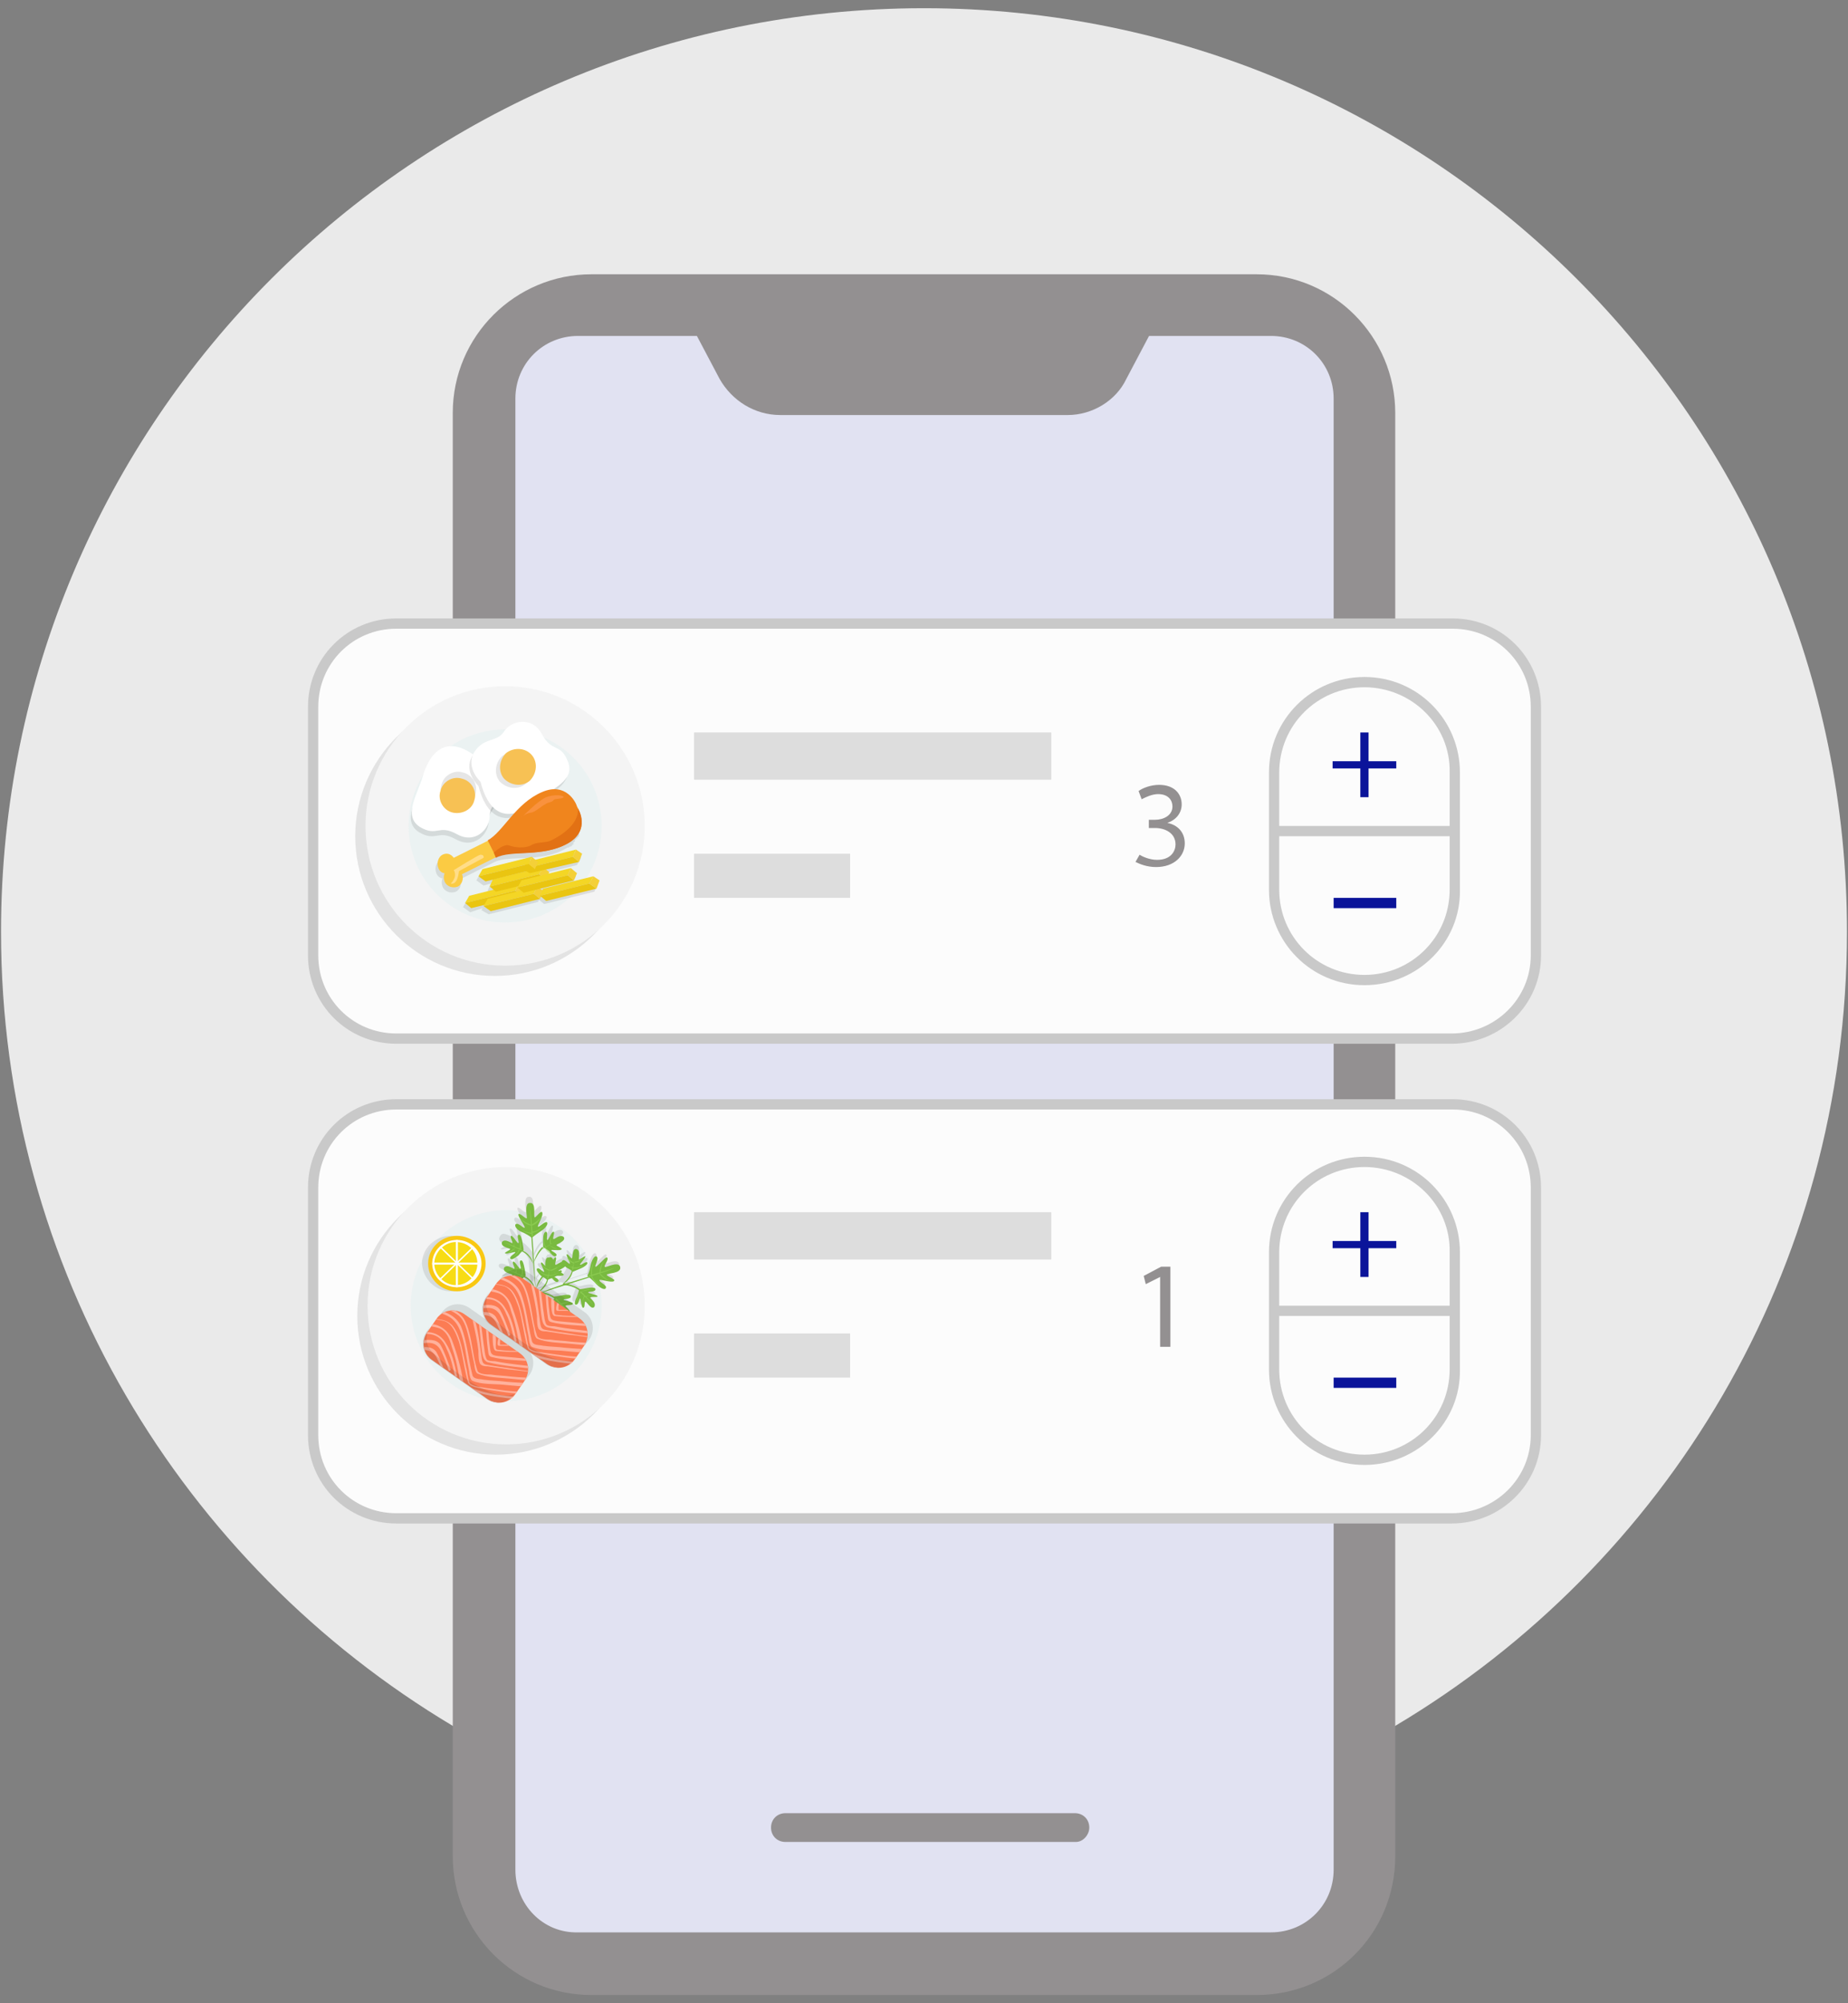 <?xml version="1.0" encoding="utf-8"?>
<!-- Generator: Adobe Illustrator 24.0.0, SVG Export Plug-In . SVG Version: 6.00 Build 0)  -->
<svg version="1.1" id="Layer_1" xmlns="http://www.w3.org/2000/svg" xmlns:xlink="http://www.w3.org/1999/xlink" x="0px" y="0px"
	 viewBox="0 0 180 195" style="enable-background:new 0 0 180 195;" xml:space="preserve">
<rect x="0" y="0" width="180" height="195" fill="#808080" stroke="none"/>
<style type="text/css">
	.st0{fill:#EAEAEA;}
	.st1{fill:#939091;}
	.st2{fill:#E1E2F2;}
	.st3{fill:#FCFCFC;stroke:#C9C9C9;stroke-miterlimit:10;}
	.st4{fill:#C9C9C9;}
	.st5{fill:#0B149A;}
	.st6{fill:#DDDDDD;}
	.st7{opacity:0.1;enable-background:new    ;}
	.st8{fill:#F4F4F4;}
	.st9{fill:#EBF2F2;}
	.st10{fill:#FFFFFF;}
	.st11{fill:#F7C154;}
	.st12{fill:#FBCB43;}
	.st13{fill:#FFDD88;}
	.st14{fill:#F0851D;}
	.st15{fill:#E27114;}
	.st16{fill:#F9923E;}
	.st17{fill:#F4D625;}
	.st18{fill:#EAC511;}
	.st19{fill:#F4D038;}
	.st20{opacity:0.1;}
	.st21{fill:#79BA40;}
	.st22{opacity:0.5;}
	.st23{fill:#9BDB5E;}
	.st24{fill:#FC7C54;}
	.st25{clip-path:url(#SVGID_2_);}
	.st26{fill:#FFB19C;}
	.st27{opacity:0.1;fill:#0C0C0C;enable-background:new    ;}
	.st28{fill:#F9C813;}
	.st29{fill:#F7DC14;}
	.st30{clip-path:url(#SVGID_4_);}
</style>
<g>
	<g>
		<path class="st0" d="M179.9,90.7c0,32.9-17.6,61.6-44,77.3c-1,0.6-2,1.2-3,1.7c-12.8,6.9-27.4,10.9-42.9,10.9s-30.2-4-42.9-10.9
			c-1-0.5-2-1.1-3-1.7c-26.3-15.7-44-44.4-44-77.3C0.1,41,40.4,0.8,90,0.8S179.9,41,179.9,90.7z"/>
		<g>
			<g>
				<path class="st1" d="M122.4,194.2H57.6c-7.5,0-13.5-6.1-13.5-13.5V40.2c0-7.5,6.1-13.5,13.5-13.5h64.8c7.5,0,13.5,6.1,13.5,13.5
					v140.5C135.9,188.2,129.9,194.2,122.4,194.2z"/>
				<path class="st2" d="M50.2,182V38.8c0-3.4,2.7-6.1,6.1-6.1h67.5c3.4,0,6.1,2.7,6.1,6.1V182c0,3.4-2.7,6.1-6.1,6.1H56.3
					C52.9,188.2,50.2,185.4,50.2,182z"/>
				<path class="st1" d="M104,40.4H76c-2.5,0-4.7-1.4-5.9-3.5l-3.7-7h47l-3.7,7C108.7,39,106.4,40.4,104,40.4z"/>
				<path class="st1" d="M104.8,179.3H76.5c-0.8,0-1.4-0.6-1.4-1.4l0,0c0-0.8,0.6-1.4,1.4-1.4h28.2c0.8,0,1.4,0.6,1.4,1.4l0,0
					C106.1,178.6,105.5,179.3,104.8,179.3z"/>
			</g>
		</g>
	</g>
	<g>
		<g>
			<path class="st3" d="M141.4,101.1H38.6c-4.5,0-8.1-3.6-8.1-8.1V68.8c0-4.5,3.6-8.1,8.1-8.1h102.9c4.5,0,8.1,3.6,8.1,8.1V93
				C149.6,97.5,145.9,101.1,141.4,101.1z"/>
			<g>
				<g>
					<g>
						<path class="st4" d="M132.9,95.9c-5.2,0-9.3-4.2-9.3-9.3V75.2c0-5.2,4.2-9.3,9.3-9.3c5.2,0,9.3,4.2,9.3,9.3v11.4
							C142.3,91.7,138.1,95.9,132.9,95.9z M132.9,66.9c-4.6,0-8.3,3.7-8.3,8.3v11.4c0,4.6,3.7,8.3,8.3,8.3s8.3-3.7,8.3-8.3V75.2
							C141.3,70.6,137.5,66.9,132.9,66.9z"/>
					</g>
					<g>
						<rect x="124.1" y="80.4" class="st4" width="17.7" height="1"/>
					</g>
					<g>
						<path class="st5" d="M133.3,71.3v2.8h2.7v0.7h-2.7v2.8h-0.8v-2.8h-2.7v-0.7h2.7v-2.8H133.3z"/>
					</g>
					<g>
						<rect x="129.9" y="87.4" class="st5" width="6.1" height="1"/>
					</g>
				</g>
				<g>
					<path class="st1" d="M111,83.2c0.3,0.2,1,0.5,1.7,0.5c1.4,0,1.8-0.9,1.8-1.5c0-1.1-1-1.6-2-1.6h-0.6v-0.8h0.6
						c0.8,0,1.7-0.4,1.7-1.3c0-0.6-0.4-1.2-1.4-1.2c-0.6,0-1.2,0.3-1.6,0.5l-0.3-0.8c0.4-0.3,1.2-0.6,2-0.6c1.5,0,2.2,0.9,2.2,1.9
						c0,0.8-0.5,1.5-1.4,1.8l0,0c1,0.2,1.7,0.9,1.7,2c0,1.2-1,2.3-2.8,2.3c-0.9,0-1.6-0.3-2-0.5L111,83.2z"/>
				</g>
			</g>
		</g>
		<g>
			<path class="st3" d="M141.4,147.8H38.6c-4.5,0-8.1-3.6-8.1-8.1v-24.1c0-4.5,3.6-8.1,8.1-8.1h102.9c4.5,0,8.1,3.6,8.1,8.1v24.1
				C149.6,144.2,145.9,147.8,141.4,147.8z"/>
			<g>
				<g>
					<g>
						<path class="st4" d="M132.9,142.6c-5.2,0-9.3-4.2-9.3-9.3v-11.4c0-5.2,4.2-9.3,9.3-9.3c5.2,0,9.3,4.2,9.3,9.3v11.4
							C142.3,138.4,138.1,142.6,132.9,142.6z M132.9,113.6c-4.6,0-8.3,3.7-8.3,8.3v11.4c0,4.6,3.7,8.3,8.3,8.3s8.3-3.7,8.3-8.3
							v-11.4C141.3,117.3,137.5,113.6,132.9,113.6z"/>
					</g>
					<g>
						<rect x="124.1" y="127.1" class="st4" width="17.7" height="1"/>
					</g>
					<g>
						<path class="st5" d="M133.3,118v2.8h2.7v0.7h-2.7v2.8h-0.8v-2.8h-2.7v-0.7h2.7V118H133.3z"/>
					</g>
					<g>
						<rect x="129.9" y="134.1" class="st5" width="6.1" height="1"/>
					</g>
				</g>
				<g>
					<path class="st1" d="M113,124.3L113,124.3l-1.4,0.7l-0.2-0.8l1.7-0.9h0.9v7.8h-1V124.3z"/>
				</g>
			</g>
		</g>
		<rect x="67.6" y="71.3" class="st6" width="34.8" height="4.6"/>
		<rect x="67.6" y="83.1" class="st6" width="15.2" height="4.3"/>
		<rect x="67.6" y="118" class="st6" width="34.8" height="4.6"/>
		<rect x="67.6" y="129.8" class="st6" width="15.2" height="4.3"/>
	</g>
	<g>
		<g>
			<path class="st7" d="M48.2,67.8c-7.5,0-13.6,6.1-13.6,13.6S40.7,95,48.2,95s13.6-6.1,13.6-13.6C61.8,73.9,55.7,67.8,48.2,67.8z"
				/>
			<g>
				<circle class="st8" cx="49.2" cy="80.4" r="13.6"/>
				<path class="st9" d="M58.6,80.4c0,5.2-4.2,9.4-9.4,9.4s-9.4-4.2-9.4-9.4c0-5.2,4.2-9.4,9.4-9.4S58.6,75.2,58.6,80.4z"/>
			</g>
		</g>
		<g>
			<g>
				<path class="st7" d="M46.7,74.5c0,0,2.1,0.3,2.2,2.1c0.1,1.8-1.3,2-1.3,3.3s-1.4,2.8-3.2,1.8S42.5,82,40.8,81
					c-1.7-1.1-0.2-3.2,0.3-5C41.6,74.3,43.1,71.4,46.7,74.5z"/>
				<g>
					<path class="st10" d="M46.8,74c0,0,2.1,0.3,2.2,2.1c0.1,1.8-1.3,2-1.3,3.3s-1.4,2.8-3.2,1.8s-1.9,0.3-3.6-0.7
						c-1.7-1.1-0.2-3.2,0.3-5C41.7,73.8,43.2,70.9,46.8,74z"/>
					<g>
						<path class="st7" d="M44.2,78.5c-0.9-0.2-1.5-1.2-1.2-2.1c0.2-0.9,1.2-1.5,2.1-1.2c0.9,0.2,1.5,1.2,1.2,2.1
							C46.1,78.2,45.1,78.8,44.2,78.5z"/>
						<path class="st11" d="M44.1,79.1c-0.9-0.2-1.5-1.2-1.2-2.1c0.2-0.9,1.2-1.5,2.1-1.2c0.9,0.2,1.5,1.2,1.2,2.1
							C46,78.8,45,79.3,44.1,79.1z"/>
					</g>
				</g>
			</g>
			<g>
				<path class="st7" d="M46.6,76.5c0,0-1.5-1.4-0.6-2.9c1-1.5,2.2-0.9,2.9-2s2.8-1.5,3.7,0.3c1,1.8,1.8,0.8,2.5,2.6
					c0.8,1.9-1.6,2.7-3.1,3.9C50.7,79.6,47.8,81.1,46.6,76.5z"/>
				<g>
					<path class="st10" d="M46.8,76.1c0,0-1.5-1.4-0.6-2.9c1-1.5,2.2-0.9,2.9-2s2.8-1.5,3.7,0.3c1,1.8,1.8,0.8,2.5,2.6
						c0.8,1.9-1.6,2.7-3.1,3.9C50.8,79.2,48,80.7,46.8,76.1z"/>
					<g>
						<path class="st7" d="M51.4,73.8c0.6,0.7,0.5,1.8-0.2,2.5c-0.7,0.6-1.8,0.5-2.5-0.2c-0.6-0.7-0.5-1.8,0.2-2.5
							C49.7,73,50.8,73.1,51.4,73.8z"/>
						<path class="st11" d="M51.8,73.5c0.6,0.7,0.5,1.8-0.2,2.5c-0.7,0.6-1.8,0.5-2.5-0.2c-0.6-0.7-0.5-1.8,0.2-2.5
							C50.1,72.7,51.2,72.8,51.8,73.5z"/>
					</g>
				</g>
			</g>
			<g>
				<g>
					<path class="st7" d="M55.9,82L55.9,82C56,81.9,56,81.9,55.9,82c0.1-0.1,0.1-0.1,0.1-0.2c0,0,0-0.1,0.1-0.1l0,0
						c0,0,0-0.1,0.1-0.1l0,0c0,0,0-0.1,0.1-0.1l0,0c0,0,0-0.1,0.1-0.1l0,0v-0.1l0,0v-0.1l0,0v-0.1l0,0V81l0,0v-0.1l0,0v-0.1l0,0
						v-0.1l0,0v-0.1l0,0v-0.1l0,0v-0.1l0,0c0,0,0,0,0-0.1l0,0c0,0,0,0,0-0.1l0,0c0,0,0,0,0-0.1l0,0c0,0,0,0,0-0.1l0,0c0,0,0,0,0-0.1
						l0,0c0,0,0,0,0-0.1l0,0c0,0,0,0,0-0.1l0,0c0,0,0-0.1-0.1-0.1l0,0c0-0.1-0.1-0.1-0.1-0.1c-0.1-0.4-1.1-2.4-3.4-1.4
						c-2.5,1.1-3.7,3.8-5.2,4.7l0,0L44,84c-0.3-0.4-0.7-0.5-1.1-0.3c-0.4,0.2-0.6,0.8-0.4,1.3c0.1,0.3,0.4,0.5,0.6,0.5
						c-0.1,0.3-0.1,0.5,0,0.8c0.2,0.5,0.8,0.7,1.3,0.5c0.4-0.2,0.6-0.7,0.4-1.2l3.4-1.7c1.5-0.7,4.5,0.1,6.9-1.3
						c0.1,0,0.1-0.1,0.2-0.1c0,0,0,0,0.1,0l0.1-0.1c0,0,0,0,0.1,0c0,0,0.1,0,0.1-0.1c0,0,0,0,0.1-0.1c0,0,0.1,0,0.1-0.1
						C55.7,82.1,55.8,82.1,55.9,82C55.8,82.1,55.8,82,55.9,82z"/>
				</g>
				<g>
					<g>
						<g>
							<path class="st12" d="M45,85.1l3.4-1.7l-0.8-1.6l-3.4,1.7c-0.3-0.4-0.7-0.5-1.1-0.3c-0.4,0.2-0.6,0.8-0.4,1.3
								c0.1,0.3,0.4,0.5,0.6,0.5c-0.1,0.3-0.1,0.5,0,0.8c0.2,0.5,0.8,0.7,1.3,0.5C45,86.1,45.2,85.5,45,85.1z"/>
							<path class="st13" d="M47.1,83.5l-2.4,1.3c0,0-0.1,1.4-0.8,1.2c0,0,0.7-0.6,0.3-1.3c0,0,2.4-1.5,2.6-1.5
								C47.2,83.2,47.1,83.5,47.1,83.5z"/>
						</g>
						<g>
							<path class="st14" d="M55.3,82.1c2.2-1.3,1.1-3.2,0.9-3.6c-0.1-0.4-1.1-2.4-3.4-1.4c-2.6,1.1-3.8,3.9-5.3,4.7l0.4,0.8
								l0.4,0.8C49.8,82.7,52.8,83.5,55.3,82.1z"/>
							<g>
								<path class="st15" d="M55.3,82.1c2-1.1,1.3-2.9,1-3.4c0.1,1.7-2,2.8-2.6,3.1c-0.6,0.3-1.4,0.1-2,0.5c-0.6,0.3-1.6,0.2-2.1,0
									C49,82.1,48.1,83,48.1,83l0,0l0.2,0.5C49.8,82.7,52.8,83.5,55.3,82.1z"/>
								<path class="st16" d="M50.8,79.6c0,0,1.5-1.6,2.4-2c0.8-0.3,1.7-0.2,1.7,0c-0.1,0.2-0.9,0.1-1,0.3c-0.1,0.2-0.6,0.2-0.8,0.4
									c-0.3,0.1-1,0.8-1.4,0.8C51.1,79.2,50.8,79.6,50.8,79.6z"/>
							</g>
						</g>
					</g>
				</g>
			</g>
			<g>
				<polygon class="st7" points="57.6,85.6 52.7,86.8 52.7,87 52.4,86.9 55.7,86.1 56.1,85.3 55.4,84.9 53.2,85.4 53.3,85.2 53,85 
					56.2,84.2 56.6,83.5 55.9,83 51.9,84 51.6,83.8 46.8,85 46.4,85.7 47.1,86.2 47.8,86 47.5,86.7 47.9,87 45.5,87.6 45.1,88.3 
					45.8,88.8 47,88.4 46.9,88.6 47.6,89 52.4,87.8 52.5,87.6 53,88 57.9,86.8 58.2,86.1 				"/>
				<g>
					<g>
						<polygon class="st17" points="50.2,86.7 50.5,86 45.7,87.2 45.3,87.9 						"/>
						<polygon class="st18" points="50.2,86.7 50.8,87.2 45.9,88.4 45.3,87.9 						"/>
						<polygon class="st19" points="50.5,86 51.1,86.5 50.8,87.2 50.2,86.7 						"/>
					</g>
					<g>
						<polygon class="st17" points="52,87 52.3,86.3 47.5,87.5 47.1,88.2 						"/>
						<polygon class="st18" points="52,87 52.6,87.5 47.8,88.7 47.1,88.2 						"/>
						<polygon class="st19" points="52.3,86.3 52.9,86.7 52.6,87.5 52,87 						"/>
					</g>
					<g>
						<polygon class="st17" points="52.5,85.1 52.9,84.4 48,85.6 47.7,86.3 						"/>
						<polygon class="st18" points="52.5,85.1 53.2,85.6 48.3,86.8 47.7,86.3 						"/>
						<polygon class="st19" points="52.9,84.4 53.5,84.9 53.2,85.6 52.5,85.1 						"/>
					</g>
					<g>
						<polygon class="st17" points="55.3,85.2 55.6,84.5 50.8,85.7 50.4,86.4 						"/>
						<polygon class="st18" points="55.3,85.2 55.9,85.7 51,86.9 50.4,86.4 						"/>
						<polygon class="st19" points="55.6,84.5 56.2,85 55.9,85.7 55.3,85.2 						"/>
					</g>
					<g>
						<polygon class="st17" points="57.4,86 57.8,85.3 52.9,86.5 52.6,87.2 						"/>
						<polygon class="st18" points="57.4,86 58.1,86.5 53.2,87.7 52.6,87.2 						"/>
						<polygon class="st19" points="57.8,85.3 58.4,85.7 58.1,86.5 57.4,86 						"/>
					</g>
					<g>
						<polygon class="st17" points="55.8,83.4 56.1,82.7 51.3,83.9 50.9,84.6 						"/>
						<polygon class="st18" points="55.8,83.4 56.4,83.9 51.6,85 50.9,84.6 						"/>
						<polygon class="st19" points="56.1,82.7 56.7,83.1 56.4,83.9 55.8,83.4 						"/>
					</g>
					<g>
						<polygon class="st17" points="51.5,84.1 51.8,83.4 47,84.6 46.6,85.3 						"/>
						<polygon class="st18" points="51.5,84.1 52.1,84.6 47.3,85.8 46.6,85.3 						"/>
						<polygon class="st19" points="51.8,83.4 52.4,83.9 52.1,84.6 51.5,84.1 						"/>
					</g>
				</g>
			</g>
		</g>
	</g>
	<g>
		<g>
			<g>
				<path class="st7" d="M48.3,114.6c-7.4,0-13.5,6-13.5,13.5c0,7.4,6,13.5,13.5,13.5c7.4,0,13.5-6,13.5-13.5
					C61.8,120.6,55.8,114.6,48.3,114.6z"/>
				<g>
					<circle class="st8" cx="49.3" cy="127.1" r="13.5"/>
					<path class="st9" d="M58.6,127.1c0,5.2-4.2,9.3-9.3,9.3c-5.2,0-9.3-4.2-9.3-9.3c0-5.2,4.2-9.3,9.3-9.3
						C54.4,117.8,58.6,122,58.6,127.1z"/>
				</g>
			</g>
		</g>
		<g>
			<g>
				<g class="st20">
					<path d="M51.2,116.8L51.2,116.8L51.2,116.8z"/>
					<path d="M49.3,121.2c0,0.1-0.6,0.3-0.5,0.4s0.9-0.2,1-0.1c0,0.1-0.6,0.4-0.5,0.6s0.4,0,0.7-0.3c0.2-0.2,0.4-0.4,0.5-0.4
						c0.4,0.3,0.8,0.7,1,1.2c0,0.6,0.1,1.3,0.2,2.2c-0.2-0.4-0.6-0.8-1-1c0-0.1-0.1-0.3-0.1-0.6c-0.1-0.5-0.2-0.9-0.4-0.8
						s0.1,0.7,0,0.8c-0.1,0.1-0.5-0.8-0.7-0.7c-0.2,0,0.2,0.6,0.1,0.7c-0.1,0.1-0.7-0.4-1-0.1c-0.2,0.4,0.8,0.6,0.8,0.7
						s-0.6,0.3-0.5,0.4s0.9-0.2,1-0.1c0,0.1-0.6,0.4-0.5,0.6s0.4,0,0.7-0.3c0.2-0.2,0.4-0.4,0.5-0.4c0.4,0.3,0.8,0.7,1,1.2
						c0,0.1,0,0.2,0,0.3c0,0.1,0.1,0.1,0.1,0s0-0.2,0-0.3c0.2-0.5,0.4-0.9,0.8-1.2c0.2,0.1,0.3,0.2,0.4,0.3
						c-0.2,0.5-0.5,0.9-0.9,1.3c-0.1,0-0.2,0.1-0.3,0.1s-0.1,0.1,0,0.1s0.2-0.1,0.3-0.1c0.5,0,1.1,0.2,1.5,0.5
						c0,0.1-0.1,0.3-0.2,0.6c-0.2,0.4-0.2,0.8,0,0.8c0.3,0,0.3-0.6,0.4-0.6c0.1,0,0.1,0.9,0.3,0.9s0.1-0.5,0.2-0.6
						c0.1-0.1,0.6,0.9,0.9,0.5l0,0l0,0l0,0c0.2-0.5-0.5-0.8-0.4-0.9s0.7,0,0.7-0.2s-1-0.3-0.9-0.4c0-0.1,0.7,0,0.7-0.3
						c0-0.2-0.4-0.2-0.9-0.1c-0.3,0.1-0.5,0.1-0.6,0.1c-0.4-0.3-0.9-0.5-1.3-0.5c0.9-0.3,1.6-0.5,2.2-0.7c0.5,0.1,1.1,0.2,1.5,0.5
						c0,0.1-0.1,0.3-0.2,0.6c-0.2,0.4-0.2,0.8,0,0.8c0.3,0,0.3-0.6,0.4-0.6c0.1,0,0.1,0.9,0.3,0.9s0.1-0.5,0.2-0.6
						c0.1-0.1,0.6,0.9,0.9,0.5l0,0l0,0c0.2-0.5-0.5-0.8-0.4-0.9s0.7,0,0.7-0.1c0-0.2-1-0.3-0.9-0.4c0-0.1,0.7,0,0.7-0.3
						c0-0.2-0.4-0.2-0.9-0.1c-0.3,0.1-0.5,0.1-0.6,0.1c-0.4-0.3-0.8-0.5-1.3-0.5c0.6-0.2,1.2-0.4,2.1-0.7c0.1,0.1,0.3,0.2,0.7,0.6
						c0.5,0.4,0.9,0.7,1.1,0.5c0.2-0.3-0.7-0.6-0.6-0.8c0-0.1,1.2,0.3,1.4,0.1c0.2-0.2-0.6-0.4-0.7-0.6c0-0.2,1.5-0.1,1.3-0.8l0,0
						l0,0l0,0c-0.2-0.6-1.5,0.2-1.5,0c-0.1-0.1,0.5-0.8,0.2-0.9c-0.2,0-1,1-1.1,0.9s0.4-0.8,0.1-1c-0.2-0.1-0.5,0.4-0.6,1
						c-0.1,0.5-0.2,0.8-0.2,0.9c-0.9,0.3-1.5,0.5-2.1,0.7c0.4-0.3,0.7-0.8,0.8-1.2c0.1-0.1,0.3-0.1,0.6-0.3c0.5-0.2,0.8-0.4,0.7-0.6
						s-0.7,0.3-0.7,0.2c-0.1-0.1,0.6-0.7,0.5-0.8c-0.1-0.1-0.5,0.3-0.6,0.3s0.2-0.8-0.2-1c-0.5-0.1-0.4,0.9-0.5,0.9
						s-0.4-0.5-0.5-0.4s0.4,0.9,0.3,0.9c-0.1,0-0.5-0.5-0.7-0.3c0,0-0.1,0.1,0,0.2c-0.3,0-0.7,0.4-0.7,0.3c-0.1-0.1,0.2-0.7,0-0.7
						c0,0,0,0-0.1,0c0-0.1-0.1-0.2-0.2-0.2c-0.2-0.1-0.3,0.1-0.3,0.3c0,0,0-0.1-0.1-0.1s-0.2,0.2-0.3,0.5c-0.1-0.1-0.3-0.3-0.3-0.2
						c-0.1,0.1,0.4,0.9,0.3,0.9c-0.1,0-0.5-0.5-0.7-0.3c-0.1,0.1,0.1,0.4,0.5,0.6l0,0c-0.3,0.3-0.5,0.7-0.7,1
						c-0.1-1-0.1-1.6-0.2-2.3c0.2-0.5,0.5-1,0.8-1.3c0.1,0,0.3,0.1,0.5,0.4c0.4,0.3,0.7,0.4,0.8,0.2c0.1-0.2-0.5-0.4-0.5-0.5
						s0.9,0.1,1-0.1c0.1-0.1-0.5-0.3-0.5-0.4s1-0.4,0.7-0.8c-0.4-0.3-0.9,0.3-1,0.2c-0.1-0.1,0.2-0.7,0-0.7s-0.5,0.9-0.6,0.8
						s0.1-0.7-0.1-0.8c-0.2,0-0.3,0.3-0.3,0.8c0,0.3,0,0.5,0,0.7c-0.4,0.3-0.6,0.7-0.8,1.2c0-0.6-0.1-1.3-0.2-2.2
						c0.1-0.1,0.3-0.3,0.7-0.5c0.5-0.3,0.9-0.8,0.7-0.9c-0.2-0.2-0.8,0.5-0.9,0.4c-0.1-0.1,0.6-1.1,0.4-1.4
						c-0.1-0.2-0.6,0.5-0.7,0.5c-0.2,0,0.2-1.5-0.5-1.4c-0.6,0-0.2,1.5-0.3,1.5c-0.2,0-0.7-0.6-0.8-0.4s0.7,1.2,0.6,1.3
						c-0.1,0.1-0.7-0.6-0.9-0.3c-0.1,0.2,0.2,0.6,0.8,0.8c0.5,0.2,0.7,0.4,0.8,0.4c0.1,0.9,0.1,1.6,0.2,2.2c-0.2-0.4-0.6-0.8-1-1.1
						c0-0.1-0.1-0.3-0.1-0.6c-0.1-0.5-0.2-0.9-0.4-0.8s0.1,0.7,0,0.8c-0.1,0.1-0.5-0.8-0.7-0.7c-0.2,0,0.2,0.6,0.1,0.7
						c-0.1,0.1-0.7-0.4-1-0.1C48.2,120.9,49.3,121.1,49.3,121.2z M53.1,124.1C53.1,124.1,53.2,124.1,53.1,124.1
						C53.2,124.1,53.2,124.1,53.1,124.1c0.5,0.3,0.8,0.4,0.9,0.2c0.1-0.2-0.3-0.3-0.4-0.4c0,0,0.1,0,0.1-0.1c0.1,0,0.1,0,0.1-0.1
						c0.2,0,0.5,0,0.6,0c0-0.1-0.1-0.1-0.2-0.2c0.1-0.1,0.2-0.2,0.1-0.3c-0.1-0.1-0.3,0-0.5,0.1l0,0c0-0.1,0.6-0.3,0.7-0.5
						c0.1,0.1,0.1,0.1,0.2,0.2c0.3,0.2,0.5,0.3,0.5,0.4c-0.2,0.5-0.5,0.9-0.9,1.3l0,0c-0.6,0.2-1.2,0.4-2.1,0.7
						C52.7,125,53,124.6,53.1,124.1z"/>
				</g>
				<g>
					<g>
						<g>
							<path class="st21" d="M52.2,125.7c-0.2-2.7-0.2-3.3-0.4-6c0-0.1-0.1-0.1-0.1,0C51.9,122.4,51.9,123,52.2,125.7
								C52.1,125.8,52.2,125.8,52.2,125.7L52.2,125.7z"/>
						</g>
						<g>
							<path class="st21" d="M53.3,119c-0.2-0.2-0.8,0.5-0.9,0.4c-0.1-0.1,0.6-1.1,0.4-1.4c-0.1-0.2-0.6,0.5-0.7,0.5
								c-0.2,0,0.2-1.5-0.5-1.4l0,0l0,0l0,0l0,0c-0.6,0-0.2,1.5-0.3,1.5c-0.2,0-0.7-0.6-0.8-0.4s0.7,1.2,0.6,1.3
								c-0.1,0.1-0.7-0.6-0.9-0.3c-0.1,0.2,0.2,0.6,0.8,0.8c0.6,0.3,0.8,0.5,0.8,0.5l0,0l0,0l0,0l0,0c0,0,0.2-0.2,0.8-0.6
								C53.1,119.6,53.4,119.2,53.3,119z"/>
							<g class="st22">
								<g>
									<path class="st23" d="M51.6,117.6c0.1,0.9,0.1,1.8,0.2,2.7c0,0.1,0.1,0.1,0.1,0C51.8,119.4,51.8,118.5,51.6,117.6
										C51.7,117.5,51.5,117.6,51.6,117.6L51.6,117.6z"/>
								</g>
								<g>
									<path class="st23" d="M50.6,119.6c0.3,0.2,0.8,0.5,1.2,0.5c0.1,0,0-0.1,0-0.1C51.4,120,50.9,119.8,50.6,119.6
										C50.6,119.5,50.5,119.6,50.6,119.6L50.6,119.6z"/>
								</g>
								<g>
									<path class="st23" d="M50.7,118.6c0.2,0.4,0.6,0.6,1,0.7c0.1,0,0.1-0.1,0-0.1C51.4,119.1,51,118.9,50.7,118.6
										C50.7,118.5,50.7,118.5,50.7,118.6L50.7,118.6z"/>
								</g>
								<g>
									<path class="st23" d="M52.9,119.4c-0.3,0.3-0.7,0.6-1.1,0.6c-0.1,0-0.1-0.1,0-0.1C52.2,119.9,52.6,119.6,52.9,119.4
										C52.9,119.3,53,119.4,52.9,119.4L52.9,119.4z"/>
								</g>
								<g>
									<path class="st23" d="M52.7,118.5c-0.2,0.4-0.5,0.7-0.9,0.8c0,0-0.1-0.1,0-0.1C52.1,119,52.4,118.8,52.7,118.5
										C52.6,118.4,52.7,118.4,52.7,118.5L52.7,118.5z"/>
								</g>
							</g>
						</g>
						<g>
							<g>
								<g>
									<path class="st21" d="M52.2,125.5c0.2-0.5,0.5-1,0.9-1.4c0.1,0,0-0.1-0.1-0.1C52.6,124.4,52.3,124.9,52.2,125.5
										C52.1,125.5,52.2,125.5,52.2,125.5L52.2,125.5z"/>
								</g>
								<g>
									<path class="st21" d="M54.4,124.7c0.1-0.2-0.5-0.4-0.5-0.5s0.9,0.1,1-0.1c0.1-0.1-0.5-0.3-0.5-0.4s1-0.4,0.7-0.8l0,0l0,0
										l0,0l0,0c-0.4-0.3-0.9,0.3-1,0.2c-0.1-0.1,0.2-0.7,0-0.7s-0.5,0.9-0.6,0.8s0.1-0.7-0.1-0.8c-0.2,0-0.3,0.3-0.3,0.8
										s0,0.7,0,0.7l0,0l0,0l0,0l0,0c0,0,0.2,0.1,0.6,0.4C54,124.8,54.3,124.9,54.4,124.7z"/>
									<g class="st22">
										<g>
											<path class="st23" d="M54.7,123.1c-0.5,0.3-1,0.6-1.6,0.9v0.1C53.7,123.8,54.2,123.5,54.7,123.1
												C54.8,123.1,54.7,123.1,54.7,123.1L54.7,123.1z"/>
										</g>
										<g>
											<path class="st23" d="M53.2,123c0,0.3-0.1,0.7,0.1,1h0.1C53.2,123.6,53.2,123.3,53.2,123C53.3,122.9,53.2,122.9,53.2,123
												L53.2,123z"/>
										</g>
										<g>
											<path class="st23" d="M53.9,122.8c-0.1,0.3-0.2,0.6-0.1,0.9h0.1C53.8,123.4,53.8,123,53.9,122.8
												C53.9,122.7,53.9,122.7,53.9,122.8L53.9,122.8z"/>
										</g>
										<g>
											<path class="st23" d="M54,124.6c-0.3-0.1-0.6-0.3-0.7-0.6c0,0,0-0.1,0.1,0C53.5,124.2,53.8,124.4,54,124.6
												C54.1,124.6,54.1,124.6,54,124.6L54,124.6z"/>
										</g>
										<g>
											<path class="st23" d="M54.5,124.1c-0.3,0-0.6-0.2-0.8-0.4c0,0,0-0.1,0,0C54,123.9,54.3,124,54.5,124.1
												C54.6,124.1,54.6,124.1,54.5,124.1L54.5,124.1z"/>
										</g>
									</g>
								</g>
							</g>
							<g>
								<g>
									<path class="st21" d="M52.1,125.5c-0.2-0.5-0.6-1-1.1-1.2c-0.1,0,0-0.1,0-0.1C51.6,124.4,52,124.9,52.1,125.5
										C52.2,125.5,52.2,125.5,52.1,125.5L52.1,125.5z"/>
								</g>
								<g>
									<path class="st21" d="M49.9,125c-0.1-0.2,0.5-0.5,0.5-0.6s-0.8,0.2-1,0.1c-0.1-0.1,0.5-0.3,0.5-0.4s-1-0.2-0.8-0.7l0,0l0,0
										l0,0l0,0c0.3-0.4,1,0.2,1,0.1c0.1-0.1-0.3-0.6-0.1-0.7c0.2,0,0.6,0.8,0.7,0.7c0.1-0.1-0.2-0.7,0-0.8
										c0.2-0.1,0.3,0.3,0.4,0.8c0.1,0.5,0.1,0.7,0.1,0.7l0,0l0,0l0,0l0,0c0,0-0.2,0.1-0.5,0.5C50.3,125,50,125.2,49.9,125z"/>
									<g class="st22">
										<g>
											<path class="st23" d="M49.3,123.5c0.6,0.2,1.1,0.5,1.7,0.7v0.1C50.4,124,49.9,123.8,49.3,123.5
												C49.3,123.5,49.3,123.4,49.3,123.5L49.3,123.5z"/>
										</g>
										<g>
											<path class="st23" d="M50.8,123.1c0.1,0.3,0.2,0.7,0.1,1h-0.1C50.9,123.8,50.8,123.4,50.8,123.1
												C50.7,123.1,50.8,123.1,50.8,123.1L50.8,123.1z"/>
										</g>
										<g>
											<path class="st23" d="M50.1,123c0.2,0.3,0.2,0.6,0.2,0.9h-0.1C50.3,123.6,50.3,123.3,50.1,123L50.1,123L50.1,123z"/>
										</g>
										<g>
											<path class="st23" d="M50.2,124.9c0.2-0.2,0.5-0.4,0.6-0.7c0,0,0-0.1-0.1,0C50.7,124.4,50.4,124.7,50.2,124.9
												C50.1,124.8,50.2,124.9,50.2,124.9L50.2,124.9z"/>
										</g>
										<g>
											<path class="st23" d="M49.6,124.5c0.3-0.1,0.5-0.3,0.7-0.5c0,0,0-0.1,0,0C50.1,124.1,49.9,124.4,49.6,124.5
												C49.6,124.4,49.6,124.5,49.6,124.5L49.6,124.5z"/>
										</g>
									</g>
								</g>
							</g>
						</g>
						<g>
							<g>
								<g>
									<path class="st21" d="M52,122.9c0.2-0.5,0.5-1,0.9-1.4c0.1,0,0-0.1-0.1-0.1C52.4,121.8,52.1,122.4,52,122.9
										C51.9,123,52,123,52,122.9L52,122.9z"/>
								</g>
								<g>
									<path class="st21" d="M54.2,122.2c0.1-0.2-0.5-0.4-0.5-0.5s0.9,0.1,1-0.1c0.1-0.1-0.5-0.3-0.5-0.4s1-0.4,0.7-0.8l0,0l0,0
										l0,0l0,0c-0.4-0.3-0.9,0.3-1,0.2c-0.1-0.1,0.2-0.7,0-0.7s-0.5,0.9-0.6,0.8s0.1-0.7-0.1-0.8c-0.2,0-0.3,0.3-0.3,0.8
										s0,0.7,0,0.7l0,0l0,0l0,0l0,0c0,0,0.2,0.1,0.6,0.4C53.8,122.3,54.1,122.4,54.2,122.2z"/>
									<g class="st22">
										<g>
											<path class="st23" d="M54.5,120.6c-0.5,0.3-1,0.6-1.6,0.9v0.1C53.5,121.2,54,120.9,54.5,120.6
												C54.6,120.6,54.5,120.5,54.5,120.6L54.5,120.6z"/>
										</g>
										<g>
											<path class="st23" d="M53,120.4c0,0.3-0.1,0.7,0.1,1h0.1C53,121.1,53,120.7,53,120.4C53.1,120.4,53,120.4,53,120.4
												L53,120.4z"/>
										</g>
										<g>
											<path class="st23" d="M53.7,120.2c-0.1,0.3-0.2,0.6-0.1,0.9h0.1C53.6,120.9,53.6,120.5,53.7,120.2L53.7,120.2L53.7,120.2
												z"/>
										</g>
										<g>
											<path class="st23" d="M53.8,122.1c-0.3-0.1-0.6-0.3-0.7-0.6c0,0,0-0.1,0.1,0C53.3,121.7,53.6,121.9,53.8,122.1
												C53.9,122,53.9,122.1,53.8,122.1L53.8,122.1z"/>
										</g>
										<g>
											<path class="st23" d="M54.3,121.6c-0.3,0-0.6-0.2-0.8-0.4c0,0,0-0.1,0,0C53.8,121.4,54.1,121.5,54.3,121.6
												C54.4,121.6,54.4,121.6,54.3,121.6L54.3,121.6z"/>
										</g>
									</g>
								</g>
							</g>
							<g>
								<g>
									<path class="st21" d="M51.9,123c-0.2-0.5-0.6-1-1.1-1.2c-0.1,0,0-0.1,0-0.1C51.4,121.9,51.8,122.4,51.9,123
										C52.1,123,52,123,51.9,123L51.9,123z"/>
								</g>
								<g>
									<path class="st21" d="M49.7,122.5c-0.1-0.2,0.5-0.5,0.5-0.6s-0.8,0.2-1,0.1c-0.1-0.1,0.5-0.3,0.5-0.4s-1-0.2-0.8-0.7l0,0
										l0,0l0,0l0,0c0.3-0.4,1,0.2,1,0.1c0.1-0.1-0.3-0.6-0.1-0.7c0.2,0,0.6,0.8,0.7,0.7c0.1-0.1-0.2-0.7,0-0.8
										c0.2-0.1,0.3,0.3,0.4,0.8c0.1,0.5,0.1,0.7,0.1,0.7l0,0l0,0l0,0l0,0c0,0-0.2,0.1-0.5,0.5C50.1,122.5,49.8,122.7,49.7,122.5z
										"/>
									<g class="st22">
										<g>
											<path class="st23" d="M49.1,120.9c0.6,0.2,1.1,0.5,1.7,0.7v0.1C50.2,121.5,49.7,121.2,49.1,120.9
												C49.1,121,49.1,120.9,49.1,120.9L49.1,120.9z"/>
										</g>
										<g>
											<path class="st23" d="M50.6,120.6c0.1,0.3,0.2,0.7,0.1,1h-0.1C50.7,121.3,50.6,120.9,50.6,120.6
												C50.5,120.6,50.6,120.6,50.6,120.6L50.6,120.6z"/>
										</g>
										<g>
											<path class="st23" d="M49.9,120.5c0.2,0.3,0.2,0.6,0.2,0.9H50C50.1,121.1,50.1,120.8,49.9,120.5L49.9,120.5L49.9,120.5z"
												/>
										</g>
										<g>
											<path class="st23" d="M50,122.4c0.2-0.2,0.5-0.4,0.6-0.7c0,0,0-0.1-0.1,0C50.5,121.9,50.2,122.1,50,122.4
												C50,122.3,50,122.4,50,122.4L50,122.4z"/>
										</g>
										<g>
											<path class="st23" d="M49.5,122c0.3-0.1,0.5-0.3,0.7-0.5c0,0,0-0.1,0,0C49.9,121.6,49.7,121.8,49.5,122
												C49.4,121.9,49.4,122,49.5,122L49.5,122z"/>
										</g>
									</g>
								</g>
							</g>
						</g>
					</g>
					<g>
						<g>
							<path class="st21" d="M52.2,126c2.6-0.8,3.1-1,5.7-1.8c0.1,0,0.1-0.1,0-0.1C55.3,124.9,54.7,125,52.2,126
								C52.1,125.9,52.1,126,52.2,126L52.2,126z"/>
						</g>
						<g>
							<path class="st21" d="M59,125.4c0.2-0.3-0.7-0.6-0.6-0.8c0-0.1,1.2,0.3,1.4,0.1c0.2-0.2-0.6-0.4-0.7-0.6
								c0-0.2,1.5-0.1,1.3-0.8l0,0l0,0l0,0l0,0c-0.2-0.6-1.5,0.2-1.5,0c-0.1-0.1,0.5-0.8,0.2-0.9c-0.2,0-1,1-1.1,0.9s0.4-0.8,0.1-1
								c-0.2-0.1-0.5,0.4-0.6,1s-0.3,0.9-0.3,0.9l0,0l0,0l0,0l0,0c0,0,0.3,0.2,0.7,0.6C58.4,125.4,58.9,125.6,59,125.4z"/>
							<g class="st22">
								<g>
									<path class="st23" d="M59.9,123.4c-0.9,0.3-1.7,0.5-2.6,0.8c-0.1,0,0,0.1,0,0.1C58.3,124,59.1,123.8,59.9,123.4
										C60,123.5,60,123.4,59.9,123.4L59.9,123.4z"/>
								</g>
								<g>
									<path class="st23" d="M57.8,122.9c-0.2,0.4-0.3,0.9-0.2,1.3c0,0.1,0.1,0,0.1,0C57.6,123.8,57.7,123.3,57.8,122.9
										C57.9,122.9,57.8,122.9,57.8,122.9L57.8,122.9z"/>
								</g>
								<g>
									<path class="st23" d="M58.8,122.8c-0.3,0.3-0.4,0.8-0.4,1.1c0,0.1,0.1,0,0.1,0C58.5,123.6,58.6,123.1,58.8,122.8
										C58.9,122.8,58.8,122.8,58.8,122.8L58.8,122.8z"/>
								</g>
								<g>
									<path class="st23" d="M58.5,125.2c-0.4-0.2-0.7-0.5-0.9-0.9c0-0.1,0.1-0.1,0.1,0C57.8,124.6,58.2,124.9,58.5,125.2
										C58.6,125.1,58.5,125.2,58.5,125.2L58.5,125.2z"/>
								</g>
								<g>
									<path class="st23" d="M59.4,124.7c-0.4-0.1-0.8-0.4-1-0.7c0,0,0-0.1,0.1,0C58.7,124.2,59,124.5,59.4,124.7
										C59.5,124.6,59.4,124.7,59.4,124.7L59.4,124.7z"/>
								</g>
							</g>
						</g>
						<g>
							<g>
								<g>
									<path class="st21" d="M52.5,125.9c0.5,0,1.1,0.2,1.5,0.5c0.1,0,0.1,0,0.1-0.1c-0.4-0.3-1-0.5-1.6-0.6
										C52.4,125.8,52.4,125.9,52.5,125.9L52.5,125.9z"/>
								</g>
								<g>
									<path class="st21" d="M53.7,127.8c0.3,0,0.3-0.6,0.4-0.6c0.1,0,0.1,0.9,0.3,0.9s0.1-0.5,0.2-0.6c0.1-0.1,0.6,0.9,0.9,0.5
										l0,0l0,0l0,0l0,0c0.2-0.5-0.5-0.8-0.4-0.9s0.7,0,0.7-0.2s-1-0.3-0.9-0.4c0-0.1,0.7,0,0.7-0.3c0-0.2-0.4-0.2-0.9-0.1
										s-0.7,0.1-0.7,0.1l0,0l0,0l0,0l0,0c0,0,0,0.2-0.2,0.7C53.5,127.4,53.5,127.8,53.7,127.8z"/>
									<g class="st22">
										<g>
											<path class="st23" d="M55.4,127.7c-0.4-0.4-0.8-0.9-1.2-1.3c0,0-0.1,0-0.1,0.1C54.5,126.9,54.9,127.3,55.4,127.7
												C55.3,127.8,55.4,127.8,55.4,127.7L55.4,127.7z"/>
										</g>
										<g>
											<path class="st23" d="M55.1,126.3c-0.3,0-0.7,0.1-1,0.3c0,0,0,0.1,0,0C54.5,126.4,54.8,126.3,55.1,126.3
												C55.2,126.3,55.2,126.2,55.1,126.3L55.1,126.3z"/>
										</g>
										<g>
											<path class="st23" d="M55.5,126.8c-0.3-0.1-0.6,0-0.9,0.1v0.1C54.9,126.9,55.2,126.8,55.5,126.8
												C55.5,126.9,55.5,126.8,55.5,126.8L55.5,126.8z"/>
										</g>
										<g>
											<path class="st23" d="M53.7,127.4c0.1-0.3,0.2-0.6,0.4-0.9c0,0,0.1,0,0,0C54,126.8,53.9,127.2,53.7,127.4
												C53.8,127.5,53.7,127.5,53.7,127.4L53.7,127.4z"/>
										</g>
										<g>
											<path class="st23" d="M54.3,127.8c0-0.3,0.1-0.6,0.2-0.9h0.1C54.4,127.2,54.3,127.5,54.3,127.8
												C54.4,127.8,54.3,127.9,54.3,127.8L54.3,127.8z"/>
										</g>
									</g>
								</g>
							</g>
							<g>
								<g>
									<path class="st21" d="M52.4,125.8c0.4-0.4,0.8-0.8,0.9-1.3c0-0.1,0.1,0,0.1,0C53.3,125,53,125.5,52.4,125.8
										C52.5,125.9,52.4,125.8,52.4,125.8L52.4,125.8z"/>
								</g>
								<g>
									<path class="st21" d="M52.3,123.5c0.2-0.2,0.6,0.4,0.7,0.3c0.1,0-0.4-0.8-0.3-0.9c0.1-0.1,0.4,0.4,0.5,0.4s0-1.1,0.5-0.9
										l0,0l0,0l0,0l0,0c0.4,0.2,0.1,1,0.2,1c0.1,0,0.6-0.4,0.6-0.3c0.1,0.1-0.6,0.8-0.5,0.8c0.1,0.1,0.6-0.4,0.7-0.2
										c0.1,0.1-0.2,0.4-0.7,0.6s-0.7,0.3-0.7,0.3l0,0l0,0l0,0l0,0c0,0-0.2-0.2-0.6-0.4C52.4,123.9,52.2,123.6,52.3,123.5z"/>
									<g class="st22">
										<g>
											<path class="st23" d="M53.7,122.6c-0.1,0.6-0.2,1.2-0.3,1.8h-0.1C53.5,123.8,53.6,123.2,53.7,122.6
												C53.7,122.5,53.7,122.6,53.7,122.6L53.7,122.6z"/>
										</g>
										<g>
											<path class="st23" d="M54.4,123.9c-0.3,0.2-0.6,0.3-1,0.3v-0.1C53.8,124.2,54.1,124,54.4,123.9
												C54.4,123.9,54.5,123.9,54.4,123.9L54.4,123.9z"/>
										</g>
										<g>
											<path class="st23" d="M54.4,123.3c-0.2,0.2-0.5,0.4-0.8,0.4v-0.1C53.8,123.6,54.1,123.4,54.4,123.3
												C54.3,123.2,54.4,123.2,54.4,123.3L54.4,123.3z"/>
										</g>
										<g>
											<path class="st23" d="M52.6,123.8c0.2,0.2,0.5,0.4,0.8,0.4v-0.1C53.1,124.1,52.8,123.9,52.6,123.8
												C52.6,123.7,52.5,123.8,52.6,123.8L52.6,123.8z"/>
										</g>
										<g>
											<path class="st23" d="M52.8,123.1c0.1,0.3,0.4,0.5,0.7,0.6c0,0,0.1,0,0-0.1C53.3,123.5,53,123.4,52.8,123.1
												C52.9,123.1,52.8,123.1,52.8,123.1L52.8,123.1z"/>
										</g>
									</g>
								</g>
							</g>
						</g>
						<g>
							<g>
								<g>
									<path class="st21" d="M54.9,125.1c0.5,0,1.1,0.2,1.5,0.5c0.1,0,0.1,0,0.1-0.1c-0.4-0.3-1-0.5-1.6-0.6
										C54.8,125,54.8,125.1,54.9,125.1L54.9,125.1z"/>
								</g>
								<g>
									<path class="st21" d="M56.1,127c0.3,0,0.3-0.6,0.4-0.6c0.1,0,0.1,0.9,0.3,0.9s0.1-0.5,0.2-0.6c0.1-0.1,0.6,0.9,0.9,0.5l0,0
										l0,0l0,0l0,0c0.2-0.5-0.5-0.8-0.4-0.9s0.7,0,0.7-0.1c0-0.2-1-0.3-0.9-0.4c0-0.1,0.7,0,0.7-0.3c0-0.2-0.4-0.2-0.9-0.1
										s-0.7,0.1-0.7,0.1l0,0l0,0l0,0l0,0c0,0,0,0.2-0.2,0.7C56,126.6,55.9,127,56.1,127z"/>
									<g class="st22">
										<g>
											<path class="st23" d="M57.8,127c-0.4-0.4-0.8-0.9-1.2-1.3c0,0-0.1,0-0.1,0.1C56.9,126.1,57.3,126.6,57.8,127
												C57.7,127,57.8,127,57.8,127L57.8,127z"/>
										</g>
										<g>
											<path class="st23" d="M57.5,125.5c-0.3,0-0.7,0.1-1,0.3c0,0,0,0.1,0,0C56.9,125.6,57.3,125.6,57.5,125.5
												C57.6,125.5,57.6,125.5,57.5,125.5L57.5,125.5z"/>
										</g>
										<g>
											<path class="st23" d="M57.9,126.1c-0.3-0.1-0.6,0-0.9,0.1v0.1C57.3,126.1,57.6,126,57.9,126.1L57.9,126.1L57.9,126.1z"/>
										</g>
										<g>
											<path class="st23" d="M56.1,126.7c0.1-0.3,0.2-0.6,0.4-0.9c0,0,0.1,0,0,0C56.4,126.1,56.3,126.4,56.1,126.7
												C56.2,126.7,56.1,126.7,56.1,126.7L56.1,126.7z"/>
										</g>
										<g>
											<path class="st23" d="M56.7,127c0-0.3,0.1-0.6,0.2-0.9H57C56.8,126.5,56.7,126.8,56.7,127
												C56.8,127.1,56.7,127.1,56.7,127L56.7,127z"/>
										</g>
									</g>
								</g>
							</g>
							<g>
								<g>
									<path class="st21" d="M54.8,125c0.4-0.4,0.8-0.8,0.9-1.3c0-0.1,0.1,0,0.1,0C55.7,124.2,55.4,124.7,54.8,125
										C54.9,125.1,54.8,125.1,54.8,125L54.8,125z"/>
								</g>
								<g>
									<path class="st21" d="M54.8,122.7c0.2-0.2,0.6,0.4,0.7,0.3c0.1,0-0.4-0.8-0.3-0.9c0.1-0.1,0.4,0.4,0.5,0.4s0-1.1,0.5-0.9
										l0,0l0,0l0,0l0,0c0.4,0.2,0.1,1,0.2,1c0.1,0,0.6-0.4,0.6-0.3c0.1,0.1-0.6,0.8-0.5,0.8c0.1,0.1,0.6-0.4,0.7-0.2
										c0.1,0.1-0.2,0.4-0.7,0.6s-0.7,0.3-0.7,0.3l0,0l0,0l0,0l0,0c0,0-0.2-0.2-0.6-0.4C54.8,123.1,54.6,122.8,54.8,122.7z"/>
									<g class="st22">
										<g>
											<path class="st23" d="M56.1,121.8c-0.1,0.6-0.2,1.2-0.3,1.8h-0.1C55.9,123,56,122.4,56.1,121.8
												C56.1,121.8,56.2,121.8,56.1,121.8L56.1,121.8z"/>
										</g>
										<g>
											<path class="st23" d="M56.8,123.2c-0.3,0.2-0.6,0.3-1,0.3v-0.1C56.2,123.4,56.5,123.3,56.8,123.2
												C56.8,123.1,56.9,123.1,56.8,123.2L56.8,123.2z"/>
										</g>
										<g>
											<path class="st23" d="M56.8,122.5c-0.2,0.2-0.5,0.4-0.8,0.4v-0.1C56.2,122.8,56.5,122.7,56.8,122.5
												C56.7,122.4,56.8,122.5,56.8,122.5L56.8,122.5z"/>
										</g>
										<g>
											<path class="st23" d="M55,123c0.2,0.2,0.5,0.4,0.8,0.4v-0.1C55.5,123.4,55.2,123.2,55,123C55,122.9,55,123,55,123L55,123
												z"/>
										</g>
										<g>
											<path class="st23" d="M55.2,122.4c0.1,0.3,0.4,0.5,0.7,0.6c0,0,0.1,0,0-0.1C55.7,122.8,55.4,122.6,55.2,122.4
												C55.3,122.3,55.2,122.3,55.2,122.4L55.2,122.4z"/>
										</g>
									</g>
								</g>
							</g>
						</g>
					</g>
				</g>
			</g>
			<g>
				<g>
					<g>
						<path class="st24" d="M42.5,128.4c0.6-0.9,1.8-1.1,2.7-0.5l5.4,3.8c0.9,0.6,1.1,1.8,0.5,2.7l-0.9,1.3
							c-0.6,0.9-1.8,1.1-2.7,0.5l-5.4-3.8c-0.9-0.6-1.1-1.8-0.5-2.7L42.5,128.4z"/>
						<g>
							<g>
								<defs>
									<path id="SVGID_1_" d="M42.5,128.4c0.6-0.9,1.8-1.1,2.7-0.5l5.4,3.8c0.9,0.6,1.1,1.8,0.5,2.7l-0.9,1.3
										c-0.6,0.9-1.8,1.1-2.7,0.5l-5.4-3.8c-0.9-0.6-1.1-1.8-0.5-2.7L42.5,128.4z"/>
								</defs>
								<clipPath id="SVGID_2_">
									<use xlink:href="#SVGID_1_"  style="overflow:visible;"/>
								</clipPath>
								<g class="st25">
									<g>
										<path class="st26" d="M41,130.8c0.9-0.2,1.6-0.1,2,0.8c0.3,0.6,0.5,1.2,0.7,1.8c0,0.1,0.2,0,0.2-0.1
											c-0.3-0.8-0.6-1.7-1-2.4c-0.4-0.6-1.3-0.5-1.9-0.4C40.8,130.7,40.9,130.9,41,130.8L41,130.8z"/>
									</g>
									<g>
										<path class="st26" d="M44.5,133.9c-0.2-1.1-0.5-2.3-1.1-3.2c-0.6-1-1.7-1.2-2.7-0.9c-0.1,0-0.1,0.2,0,0.2
											c1.3-0.4,2.3,0,2.8,1.3c0.4,0.8,0.6,1.7,0.8,2.6C44.4,134.1,44.6,134,44.5,133.9L44.5,133.9z"/>
									</g>
									<g>
										<path class="st26" d="M45.1,134.4c-0.2-1.3-0.6-2.7-1.1-4c-0.6-1.4-1.8-1.7-3.2-1.5c-0.1,0-0.1,0.2,0,0.2
											c0.7-0.1,1.4,0,2,0.2c0.7,0.3,1,1,1.2,1.8c0.4,1.1,0.6,2.2,0.8,3.3C45,134.6,45.2,134.5,45.1,134.4L45.1,134.4z"/>
									</g>
									<g>
										<g>
											<path class="st26" d="M41.2,128.5c0.7-0.1,1.4-0.1,2.1,0.1c0.8,0.3,1.1,1.2,1.4,2c0.4,1.3,0.5,2.7,0.9,4
												c0.2,0.5,1.7,0.6,2.1,0.7c1.4,0.2,2.8,0.5,4.2,0.3c0.1,0,0.1-0.2,0-0.2c-1.5,0.2-3.1-0.1-4.6-0.3
												c-0.5-0.1-1.1-0.1-1.5-0.4c-0.2-0.1-0.3-1.4-0.4-1.6c-0.3-1.3-0.5-2.9-1.2-3.9C43.6,128.3,42.2,128.3,41.2,128.5
												C41.1,128.3,41.1,128.5,41.2,128.5L41.2,128.5z"/>
										</g>
										<g>
											<path class="st26" d="M51.4,136.1c-1.8-0.2-3.8-0.3-5.5-1c-0.1,0-0.2,0.1-0.1,0.2c1.7,0.7,3.7,0.8,5.6,1
												C51.5,136.3,51.5,136.1,51.4,136.1L51.4,136.1z"/>
										</g>
										<g>
											<path class="st26" d="M50.9,136.8c-1.2-0.1-2.5-0.2-3.6-0.6c-0.1,0-0.2,0.2-0.1,0.2c1.2,0.4,2.4,0.5,3.7,0.6
												C51,137,51,136.8,50.9,136.8L50.9,136.8z"/>
										</g>
										<g>
											<path class="st26" d="M52.2,134.7c-1-0.1-1.9-0.1-2.9-0.2c-0.7-0.1-1.5-0.1-2.2-0.2c-0.4-0.1-1,0-1.1-0.5
												c-0.4-1.6-0.5-3.2-1.1-4.7c-0.6-1.3-2.2-1.7-3.4-1.7c-0.1,0-0.1,0.2,0,0.2c0.7,0,1.5,0.2,2.1,0.5c1,0.5,1.3,1.5,1.6,2.7
												c0.2,0.9,0.3,1.8,0.5,2.7c0,0.2,0.1,0.8,0.3,0.9c0.9,0.4,2.2,0.3,3.1,0.4c1,0.1,2.1,0.2,3.1,0.2
												C52.3,135,52.3,134.8,52.2,134.7L52.2,134.7z"/>
										</g>
										<g>
											<path class="st26" d="M52.6,134.2c-0.9-0.1-1.8-0.1-2.8-0.2c-0.7-0.1-1.4-0.1-2-0.2c-0.3,0-1.2,0-1.3-0.4
												c-0.5-1.5-0.5-3.2-1.1-4.6c-0.5-1.3-2-1.7-3.2-2c-0.1,0-0.1,0.2,0,0.2c0.9,0.2,1.7,0.5,2.4,1s0.9,1.6,1.1,2.4
												c0.2,0.8,0.3,1.6,0.5,2.4c0,0.2,0.1,0.8,0.3,0.9c0.9,0.4,2.2,0.4,3.2,0.5s2,0.2,2.9,0.2
												C52.7,134.4,52.7,134.2,52.6,134.2L52.6,134.2z"/>
										</g>
										<g>
											<path class="st26" d="M52.8,133.6c-1-0.1-2-0.2-3.1-0.4c-0.7-0.1-1.4-0.2-2-0.3s-0.7-0.1-0.8-0.8c-0.2-1.5-0.4-3.3-1-4.6
												c-0.5-1-2.4-1.1-3.3-1.2c-0.1,0-0.1,0.2,0,0.2c0.7,0.1,1.4,0.2,2,0.4c1,0.3,1.3,0.9,1.5,1.9c0.2,0.9,0.4,1.8,0.5,2.7
												c0,0.3,0,1.1,0.2,1.3s0.5,0.2,0.7,0.2c0.7,0.1,1.3,0.2,2,0.3C50.6,133.4,51.7,133.6,52.8,133.6
												C52.9,133.8,52.9,133.6,52.8,133.6L52.8,133.6z"/>
										</g>
										<g>
											<path class="st26" d="M52.6,133.1c-1.5-0.2-2.9-0.3-4.4-0.6c-0.2,0-0.7,0-0.8-0.2c-0.2-0.4-0.2-1-0.3-1.5
												c-0.1-0.8-0.2-1.6-0.3-2.4c0-0.1-0.2-0.1-0.2,0c0.1,0.9,0.2,1.9,0.3,2.8c0.1,0.6,0.1,1.2,0.6,1.4c1.6,0.4,3.3,0.5,5,0.7
												C52.7,133.3,52.7,133.1,52.6,133.1L52.6,133.1z"/>
										</g>
										<g>
											<path class="st26" d="M51.7,132.3c-1.1-0.1-2.1-0.2-3.2-0.3c-0.7-0.1-0.7-0.2-0.8-1c-0.1-0.6-0.1-1.3-0.2-1.9
												c0-0.1-0.2-0.1-0.2,0c0.1,0.7,0.1,1.4,0.2,2.1c0.1,0.5,0,0.8,0.4,0.9c1.2,0.3,2.5,0.3,3.7,0.4
												C51.8,132.5,51.8,132.3,51.7,132.3L51.7,132.3z"/>
										</g>
										<g>
											<path class="st26" d="M50.7,131.5c-0.7,0-1.4,0-2.1-0.1c-0.4,0-0.3-0.2-0.3-0.7c0-0.4,0-0.8-0.1-1.2c0-0.1-0.2-0.1-0.2,0
												c0,0.4-0.1,1.9,0.3,2c0.8,0.1,1.6,0.1,2.4,0.1C50.8,131.7,50.8,131.5,50.7,131.5L50.7,131.5z"/>
										</g>
										<g>
											<path class="st26" d="M49.9,130.9c-0.3,0-0.7,0-1,0c-0.1,0-0.1,0-0.2,0c0,0,0,0,0-0.1s0-0.1,0-0.2c0-0.2,0.1-0.4,0.1-0.6
												c0-0.1-0.2-0.1-0.2,0c0,0.2-0.3,1,0,1c0.4,0,0.8,0,1.2,0C50,131.1,50,130.9,49.9,130.9L49.9,130.9z"/>
										</g>
									</g>
									<g>
										<path class="st26" d="M40.6,131.5c0.9-0.2,1.6-0.1,2,0.8c0.3,0.6,0.5,1.2,0.7,1.8c0,0.1,0.2,0,0.2-0.1
											c-0.3-0.8-0.6-1.7-1-2.4c-0.4-0.6-1.3-0.5-1.9-0.4C40.5,131.3,40.5,131.5,40.6,131.5L40.6,131.5z"/>
									</g>
								</g>
							</g>
						</g>
					</g>
					<path class="st7" d="M45.2,127.9l5.4,3.8c0.9,0.6,1.1,1.8,0.5,2.7l0.5-0.6c0.6-0.9,0.4-2.1-0.5-2.7l-5.4-3.8
						c-0.9-0.6-2.1-0.4-2.7,0.5l-0.5,0.6C43.1,127.5,44.3,127.3,45.2,127.9z"/>
				</g>
				<path class="st7" d="M42,132.4l5.4,3.8c0.9,0.6,2.1,0.4,2.7-0.5c-2.3,0.9-6.9-3-8-4.1s-0.2-2.5-0.2-2.5l-0.4,0.6
					C40.9,130.6,41.2,131.8,42,132.4z"/>
			</g>
			<g>
				<path class="st27" d="M43.9,125.7c1.5,0,2.8-1.2,2.8-2.7s-1.2-2.7-2.8-2.7c-1.5,0-2.8,1.2-2.8,2.7
					C41.2,124.5,42.4,125.7,43.9,125.7z"/>
				<g>
					<ellipse class="st28" cx="44.5" cy="123" rx="2.8" ry="2.7"/>
					<ellipse class="st10" cx="44.5" cy="123" rx="2.4" ry="2.3"/>
					<path class="st29" d="M42.3,123c0-1.1,1-2.1,2.1-2.1c1.2,0,2.1,0.9,2.1,2.1s-1,2.1-2.1,2.1S42.3,124.1,42.3,123z"/>
					<g>
						<g>
							<rect x="44.4" y="120.7" class="st10" width="0.2" height="4.6"/>
						</g>
						<g>
							<rect x="42.1" y="122.9" class="st10" width="4.7" height="0.2"/>
						</g>
					</g>
					<g>
						<g>
							<polygon class="st10" points="46.1,121.3 46.2,121.4 42.9,124.6 42.8,124.5 							"/>
						</g>
						<g>
							<polygon class="st10" points="42.9,121.3 46.2,124.5 46.1,124.6 42.8,121.4 							"/>
						</g>
					</g>
				</g>
			</g>
			<g>
				<g>
					<g>
						<path class="st24" d="M48.3,125c0.6-0.9,1.8-1.1,2.7-0.5l5.4,3.8c0.9,0.6,1.1,1.8,0.5,2.7l-0.9,1.3c-0.6,0.9-1.8,1.1-2.7,0.5
							l-5.4-3.8c-0.9-0.6-1.1-1.8-0.5-2.7L48.3,125z"/>
						<g>
							<g>
								<defs>
									<path id="SVGID_3_" d="M48.3,125c0.6-0.9,1.8-1.1,2.7-0.5l5.4,3.8c0.9,0.6,1.1,1.8,0.5,2.7l-0.9,1.3
										c-0.6,0.9-1.8,1.1-2.7,0.5l-5.4-3.8c-0.9-0.6-1.1-1.8-0.5-2.7L48.3,125z"/>
								</defs>
								<clipPath id="SVGID_4_">
									<use xlink:href="#SVGID_3_"  style="overflow:visible;"/>
								</clipPath>
								<g class="st30">
									<g>
										<path class="st26" d="M46.8,127.4c0.9-0.2,1.6-0.1,2,0.8c0.3,0.6,0.5,1.2,0.7,1.8c0,0.1,0.2,0,0.2-0.1
											c-0.3-0.8-0.6-1.7-1-2.4c-0.4-0.6-1.3-0.5-1.9-0.4C46.6,127.3,46.6,127.5,46.8,127.4L46.8,127.4z"/>
									</g>
									<g>
										<path class="st26" d="M50.3,130.5c-0.2-1.1-0.5-2.3-1.1-3.2c-0.6-1-1.7-1.2-2.7-0.9c-0.1,0-0.1,0.2,0,0.2
											c1.3-0.4,2.3,0,2.8,1.3c0.4,0.8,0.6,1.7,0.8,2.6C50.2,130.7,50.3,130.7,50.3,130.5L50.3,130.5z"/>
									</g>
									<g>
										<path class="st26" d="M50.9,131c-0.2-1.3-0.6-2.7-1.1-4c-0.6-1.4-1.8-1.7-3.2-1.5c-0.1,0-0.1,0.2,0,0.2
											c0.7-0.1,1.4,0,2,0.2c0.7,0.3,1,1,1.2,1.8c0.4,1.1,0.6,2.2,0.8,3.3C50.8,131.2,50.9,131.1,50.9,131L50.9,131z"/>
									</g>
									<g>
										<g>
											<path class="st26" d="M47,125.1c0.7-0.1,1.4-0.1,2.1,0.1c0.8,0.3,1.1,1.2,1.4,2c0.4,1.3,0.5,2.7,0.9,4
												c0.2,0.5,1.7,0.6,2.1,0.7c1.4,0.2,2.8,0.5,4.2,0.3c0.1,0,0.1-0.2,0-0.2c-1.5,0.2-3.1-0.1-4.6-0.3
												c-0.5-0.1-1.1-0.1-1.5-0.4c-0.2-0.1-0.3-1.4-0.4-1.6c-0.3-1.3-0.5-2.9-1.2-3.9C49.4,124.9,48,124.9,47,125.1
												C46.8,124.9,46.9,125.1,47,125.1L47,125.1z"/>
										</g>
										<g>
											<path class="st26" d="M57.2,132.7c-1.8-0.2-3.8-0.3-5.5-1c-0.1,0-0.2,0.1-0.1,0.2c1.7,0.7,3.7,0.8,5.6,1
												C57.3,132.9,57.3,132.7,57.2,132.7L57.2,132.7z"/>
										</g>
										<g>
											<path class="st26" d="M56.7,133.4c-1.2-0.1-2.5-0.2-3.6-0.6c-0.1,0-0.2,0.2-0.1,0.2c1.2,0.4,2.4,0.5,3.7,0.6
												C56.8,133.6,56.8,133.4,56.7,133.4L56.7,133.4z"/>
										</g>
										<g>
											<path class="st26" d="M58,131.4c-1-0.1-1.9-0.1-2.9-0.2c-0.7-0.1-1.5-0.1-2.2-0.2c-0.4-0.1-1,0-1.1-0.5
												c-0.4-1.6-0.5-3.2-1.1-4.7c-0.6-1.3-2.2-1.7-3.4-1.7c-0.1,0-0.1,0.2,0,0.2c0.7,0,1.5,0.2,2.1,0.5c1,0.5,1.3,1.5,1.6,2.7
												c0.2,0.9,0.3,1.8,0.5,2.7c0,0.2,0.1,0.8,0.3,0.9c0.9,0.4,2.2,0.3,3.1,0.4c1,0.1,2.1,0.2,3.1,0.2
												C58.1,131.6,58.1,131.4,58,131.4L58,131.4z"/>
										</g>
										<g>
											<path class="st26" d="M58.4,130.8c-0.9-0.1-1.8-0.1-2.8-0.2c-0.7-0.1-1.4-0.1-2-0.2c-0.3,0-1.2,0-1.3-0.4
												c-0.5-1.5-0.5-3.2-1.1-4.6c-0.5-1.3-2-1.7-3.2-2c-0.1,0-0.1,0.2,0,0.2c0.9,0.2,1.7,0.5,2.4,1s0.9,1.6,1.1,2.4
												c0.2,0.8,0.3,1.6,0.5,2.4c0,0.2,0.1,0.8,0.3,0.9c0.9,0.4,2.2,0.4,3.2,0.5s2,0.2,2.9,0.2C58.4,131,58.5,130.8,58.4,130.8
												L58.4,130.8z"/>
										</g>
										<g>
											<path class="st26" d="M58.5,130.2c-1-0.1-2-0.2-3.1-0.4c-0.7-0.1-1.4-0.2-2-0.3s-0.7-0.1-0.8-0.8c-0.2-1.5-0.4-3.3-1-4.6
												c-0.5-1-2.4-1.1-3.3-1.2c-0.1,0-0.1,0.2,0,0.2c0.7,0.1,1.4,0.2,2,0.4c1,0.3,1.3,0.9,1.5,1.9c0.2,0.9,0.4,1.8,0.5,2.7
												c0,0.3,0,1.1,0.2,1.3s0.5,0.2,0.7,0.2c0.7,0.1,1.3,0.2,2,0.3c1.1,0.1,2.2,0.3,3.2,0.4C58.6,130.5,58.6,130.2,58.5,130.2
												L58.5,130.2z"/>
										</g>
										<g>
											<path class="st26" d="M58.4,129.7c-1.5-0.2-2.9-0.3-4.4-0.6c-0.2,0-0.7,0-0.8-0.2c-0.2-0.4-0.2-1-0.3-1.5
												c-0.1-0.8-0.2-1.6-0.3-2.4c0-0.1-0.2-0.1-0.2,0c0.1,0.9,0.2,1.9,0.3,2.8c0.1,0.6,0.1,1.2,0.6,1.4c1.6,0.4,3.3,0.5,5,0.7
												C58.5,129.9,58.5,129.7,58.4,129.7L58.4,129.7z"/>
										</g>
										<g>
											<path class="st26" d="M57.5,128.9c-1.1-0.1-2.1-0.2-3.2-0.3c-0.7-0.1-0.7-0.2-0.8-1c-0.1-0.6-0.1-1.3-0.2-1.9
												c0-0.1-0.2-0.1-0.2,0c0.1,0.7,0.1,1.4,0.2,2.1c0.1,0.5,0,0.8,0.4,0.9c1.2,0.3,2.5,0.3,3.7,0.4
												C57.6,129.2,57.6,129,57.5,128.9L57.5,128.9z"/>
										</g>
										<g>
											<path class="st26" d="M56.4,128.1c-0.7,0-1.4,0-2.1-0.1c-0.4,0-0.3-0.2-0.3-0.7c0-0.4,0-0.8-0.1-1.2c0-0.1-0.2-0.1-0.2,0
												c0,0.4-0.1,1.9,0.3,2c0.8,0.1,1.6,0.1,2.4,0.1C56.5,128.3,56.6,128.1,56.4,128.1L56.4,128.1z"/>
										</g>
										<g>
											<path class="st26" d="M55.6,127.5c-0.3,0-0.7,0-1,0c-0.1,0-0.1,0-0.2,0c0,0,0,0,0-0.1s0-0.1,0-0.2c0-0.2,0.1-0.4,0.1-0.6
												c0-0.1-0.2-0.1-0.2,0c0,0.2-0.3,1,0,1c0.4,0,0.8,0,1.2,0C55.7,127.7,55.8,127.5,55.6,127.5L55.6,127.5z"/>
										</g>
									</g>
									<g>
										<path class="st26" d="M46.4,128.1c0.9-0.2,1.6-0.1,2,0.8c0.3,0.6,0.5,1.2,0.7,1.8c0,0.1,0.2,0,0.2-0.1
											c-0.3-0.8-0.6-1.7-1-2.4c-0.4-0.6-1.3-0.5-1.9-0.4C46.2,127.9,46.3,128.1,46.4,128.1L46.4,128.1z"/>
									</g>
								</g>
							</g>
						</g>
					</g>
					<path class="st7" d="M51,124.5l5.4,3.8c0.9,0.6,1.1,1.8,0.5,2.7l0.5-0.6c0.6-0.9,0.4-2.1-0.5-2.7l-5.4-3.8
						c-0.9-0.6-2.1-0.4-2.7,0.5l-0.5,0.6C48.9,124.1,50.1,123.9,51,124.5z"/>
				</g>
				<path class="st7" d="M47.8,129l5.4,3.8c0.9,0.6,2.1,0.4,2.7-0.5c-2.3,0.9-6.9-3-8-4.1c-1.1-1.1-0.2-2.5-0.2-2.5l-0.4,0.6
					C46.7,127.2,46.9,128.4,47.8,129z"/>
			</g>
		</g>
	</g>
</g>
</svg>
